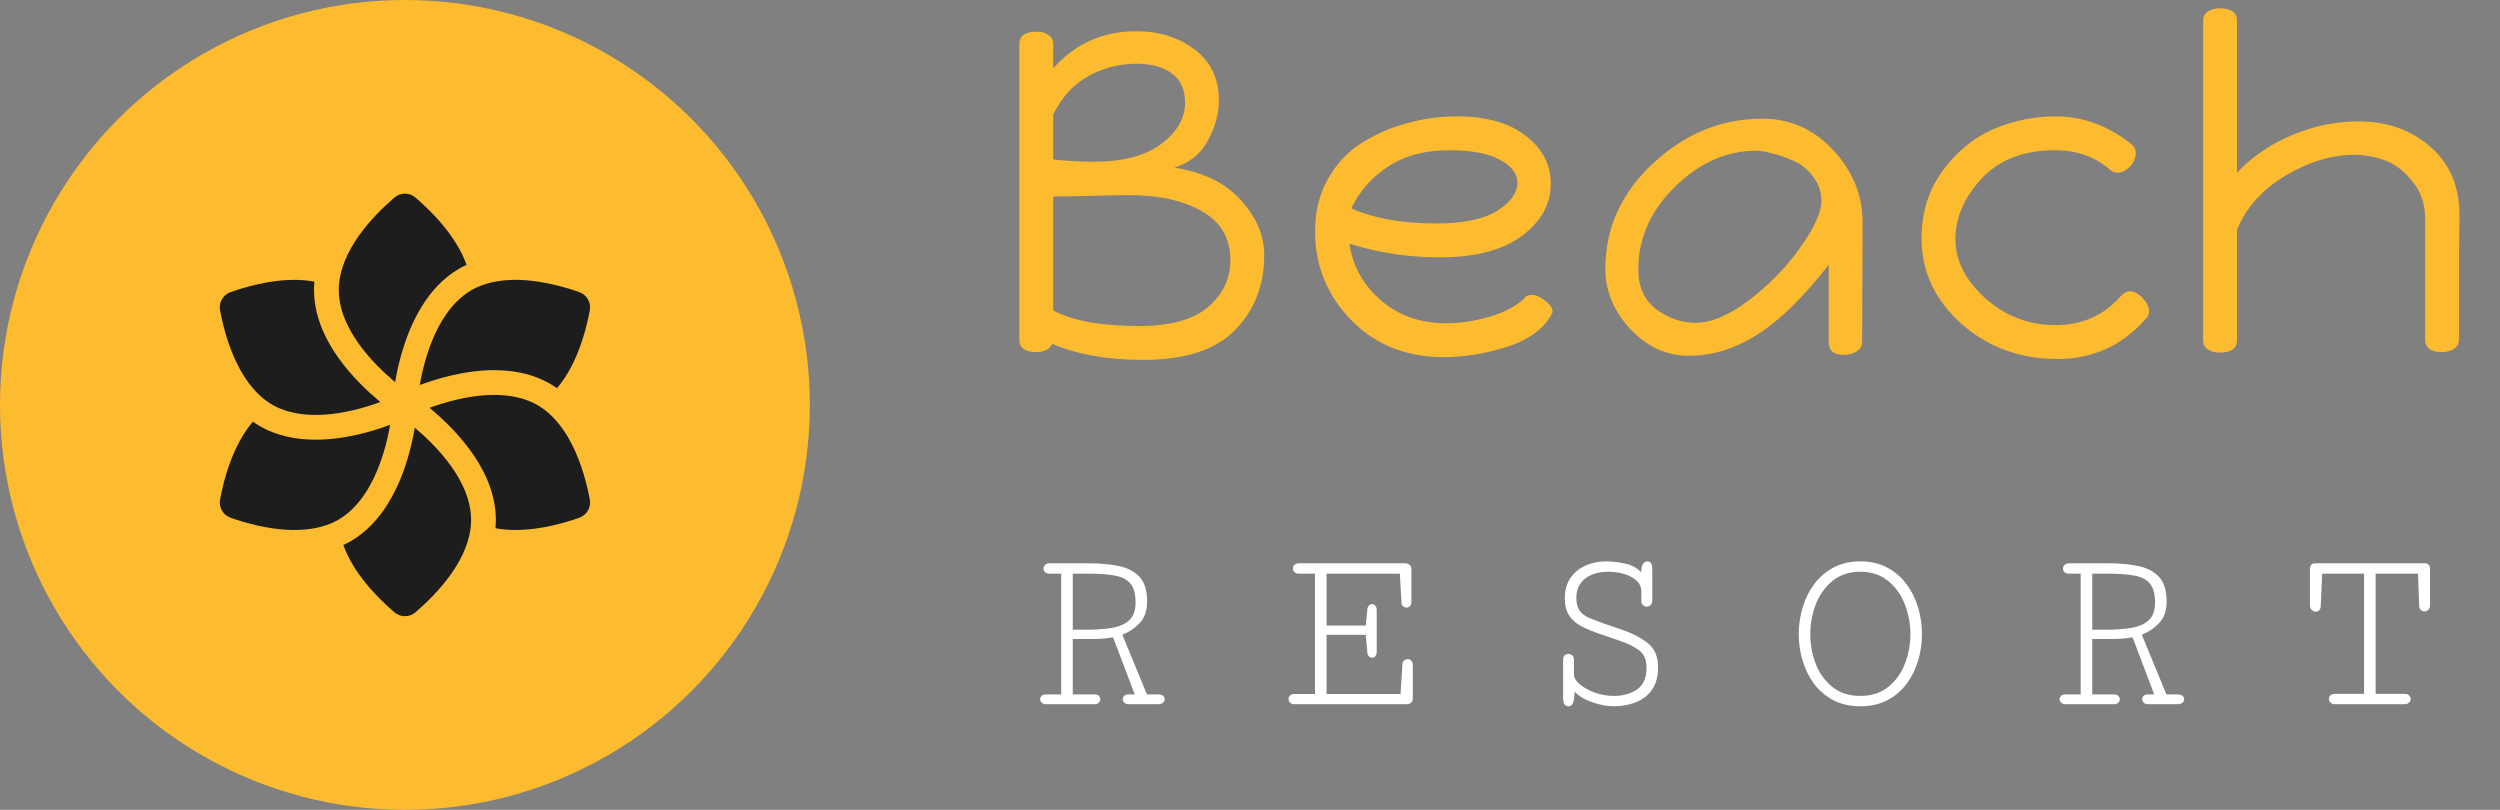 <svg width="142" height="46" viewBox="0 0 142 46" fill="none" xmlns="http://www.w3.org/2000/svg">
<rect x="0" y="0" width="142" height="46" fill="#808080" stroke="none"/>
<path d="M59.429 40C59.315 40 59.228 39.97 59.169 39.911C59.11 39.852 59.08 39.788 59.08 39.72C59.08 39.647 59.107 39.583 59.162 39.528C59.221 39.469 59.308 39.44 59.422 39.44H60.276V32.583H59.613C59.499 32.583 59.413 32.553 59.353 32.494C59.299 32.435 59.272 32.369 59.272 32.296C59.272 32.218 59.301 32.15 59.36 32.091C59.42 32.027 59.506 31.995 59.62 31.995H61.808C62.468 31.995 63.05 32.047 63.551 32.152C64.057 32.257 64.451 32.465 64.733 32.774C65.016 33.084 65.157 33.549 65.157 34.169C65.157 34.693 65.011 35.105 64.72 35.406C64.428 35.703 64.105 35.917 63.749 36.049L65.144 39.44H65.718C65.891 39.44 66.007 39.469 66.066 39.528C66.126 39.583 66.155 39.645 66.155 39.713C66.155 39.786 66.123 39.852 66.06 39.911C65.996 39.97 65.884 40 65.725 40H64.118C64.004 40 63.918 39.97 63.858 39.911C63.799 39.852 63.77 39.786 63.77 39.713C63.77 39.645 63.797 39.583 63.852 39.528C63.906 39.469 63.991 39.44 64.105 39.44H64.453L63.223 36.199C63.191 36.208 63.106 36.222 62.97 36.24C62.838 36.254 62.692 36.268 62.532 36.281C62.373 36.29 62.238 36.295 62.129 36.295H60.933V39.44H62.163C62.277 39.44 62.361 39.469 62.416 39.528C62.471 39.583 62.498 39.647 62.498 39.72C62.498 39.788 62.471 39.852 62.416 39.911C62.361 39.97 62.275 40 62.156 40H59.429ZM60.933 35.769H61.664C62.229 35.769 62.724 35.734 63.148 35.666C63.576 35.593 63.908 35.447 64.145 35.228C64.382 35.005 64.501 34.668 64.501 34.217C64.501 33.752 64.41 33.403 64.228 33.171C64.045 32.934 63.756 32.777 63.359 32.699C62.963 32.622 62.443 32.583 61.801 32.583H60.933V35.769ZM73.536 40C73.422 40 73.336 39.97 73.276 39.911C73.217 39.847 73.188 39.779 73.188 39.706C73.188 39.633 73.215 39.567 73.269 39.508C73.329 39.449 73.415 39.419 73.529 39.419H74.691V32.583H73.769C73.659 32.583 73.577 32.553 73.522 32.494C73.468 32.435 73.44 32.369 73.44 32.296C73.44 32.218 73.468 32.15 73.522 32.091C73.582 32.027 73.668 31.995 73.782 31.995H79.784C80.039 31.995 80.167 32.118 80.167 32.364V34.21C80.167 34.31 80.137 34.385 80.078 34.435C80.023 34.486 79.962 34.511 79.894 34.511C79.825 34.511 79.761 34.49 79.702 34.449C79.643 34.404 79.611 34.338 79.606 34.251L79.511 32.583H75.348V35.529H77.576L77.665 34.62C77.674 34.515 77.706 34.438 77.761 34.388C77.82 34.338 77.879 34.312 77.939 34.312C78.002 34.312 78.061 34.342 78.116 34.401C78.171 34.456 78.198 34.547 78.198 34.675V37.013C78.198 37.131 78.171 37.22 78.116 37.279C78.061 37.334 78.002 37.361 77.939 37.361C77.875 37.361 77.815 37.336 77.761 37.286C77.706 37.236 77.674 37.163 77.665 37.067L77.576 36.056H75.348V39.419H79.552L79.661 37.703C79.666 37.621 79.698 37.557 79.757 37.512C79.821 37.462 79.889 37.437 79.962 37.437C80.035 37.437 80.101 37.466 80.16 37.525C80.219 37.58 80.249 37.669 80.249 37.792V39.638C80.249 39.879 80.121 40 79.866 40H73.536ZM89.113 40.116C88.999 40.116 88.915 40.08 88.86 40.007C88.81 39.938 88.785 39.806 88.785 39.61V37.464C88.785 37.355 88.815 37.275 88.874 37.225C88.933 37.17 89.004 37.143 89.086 37.143C89.168 37.143 89.241 37.17 89.305 37.225C89.368 37.279 89.4 37.364 89.4 37.477V38.291C89.4 38.487 89.512 38.681 89.735 38.872C89.959 39.059 90.243 39.216 90.59 39.344C90.941 39.467 91.305 39.528 91.684 39.528C92.185 39.528 92.616 39.408 92.976 39.166C93.34 38.92 93.522 38.505 93.522 37.922C93.522 37.48 93.386 37.154 93.112 36.944C92.839 36.735 92.451 36.546 91.95 36.377L90.829 35.994C90.469 35.871 90.141 35.734 89.845 35.584C89.553 35.434 89.318 35.233 89.141 34.982C88.967 34.732 88.881 34.397 88.881 33.977C88.881 33.522 88.988 33.139 89.202 32.829C89.416 32.519 89.701 32.285 90.057 32.125C90.417 31.965 90.811 31.886 91.239 31.886C91.567 31.886 91.921 31.927 92.299 32.009C92.677 32.086 92.985 32.255 93.222 32.515C93.222 32.095 93.34 31.886 93.577 31.886C93.668 31.886 93.737 31.922 93.782 31.995C93.828 32.063 93.851 32.187 93.851 32.364V34.094C93.851 34.217 93.819 34.308 93.755 34.367C93.696 34.426 93.623 34.456 93.536 34.456C93.459 34.456 93.388 34.429 93.324 34.374C93.26 34.319 93.228 34.24 93.228 34.135V33.513C93.201 33.276 93.092 33.082 92.9 32.932C92.709 32.777 92.477 32.663 92.203 32.59C91.934 32.512 91.665 32.474 91.397 32.474C90.813 32.474 90.357 32.606 90.029 32.87C89.701 33.134 89.537 33.492 89.537 33.943C89.537 34.258 89.594 34.499 89.708 34.668C89.826 34.837 90.004 34.976 90.241 35.085C90.483 35.19 90.788 35.306 91.157 35.434L92.087 35.755C92.752 35.983 93.267 36.252 93.632 36.562C93.996 36.867 94.179 37.311 94.179 37.895C94.179 38.432 94.06 38.865 93.823 39.193C93.586 39.517 93.276 39.752 92.894 39.898C92.511 40.043 92.101 40.116 91.663 40.116C91.299 40.116 90.9 40.043 90.467 39.898C90.034 39.752 89.69 39.547 89.435 39.282C89.435 39.838 89.328 40.116 89.113 40.116ZM105.668 40.116C105.085 40.116 104.574 40.002 104.137 39.774C103.699 39.542 103.335 39.232 103.043 38.845C102.751 38.453 102.533 38.013 102.387 37.525C102.241 37.038 102.168 36.536 102.168 36.022C102.168 35.507 102.241 35.003 102.387 34.511C102.533 34.019 102.751 33.577 103.043 33.185C103.335 32.788 103.699 32.474 104.137 32.241C104.574 32.004 105.085 31.886 105.668 31.886C106.251 31.886 106.762 32.004 107.199 32.241C107.637 32.474 108.001 32.788 108.293 33.185C108.585 33.577 108.803 34.019 108.949 34.511C109.095 35.003 109.168 35.507 109.168 36.022C109.168 36.536 109.095 37.038 108.949 37.525C108.803 38.013 108.585 38.453 108.293 38.845C108.001 39.232 107.637 39.542 107.199 39.774C106.762 40.002 106.251 40.116 105.668 40.116ZM105.668 39.528C106.306 39.528 106.835 39.357 107.254 39.016C107.678 38.674 107.992 38.236 108.197 37.703C108.407 37.165 108.512 36.605 108.512 36.022C108.512 35.429 108.405 34.862 108.19 34.319C107.981 33.777 107.664 33.335 107.24 32.993C106.821 32.647 106.297 32.474 105.668 32.474C105.039 32.474 104.513 32.647 104.089 32.993C103.67 33.335 103.353 33.777 103.139 34.319C102.929 34.862 102.824 35.429 102.824 36.022C102.824 36.605 102.927 37.165 103.132 37.703C103.341 38.236 103.656 38.674 104.075 39.016C104.499 39.357 105.03 39.528 105.668 39.528ZM117.335 40C117.221 40 117.134 39.97 117.075 39.911C117.016 39.852 116.986 39.788 116.986 39.72C116.986 39.647 117.014 39.583 117.068 39.528C117.128 39.469 117.214 39.44 117.328 39.44H118.183V32.583H117.52C117.406 32.583 117.319 32.553 117.26 32.494C117.205 32.435 117.178 32.369 117.178 32.296C117.178 32.218 117.207 32.15 117.267 32.091C117.326 32.027 117.412 31.995 117.526 31.995H119.714C120.375 31.995 120.956 32.047 121.457 32.152C121.963 32.257 122.357 32.465 122.64 32.774C122.922 33.084 123.063 33.549 123.063 34.169C123.063 34.693 122.918 35.105 122.626 35.406C122.334 35.703 122.011 35.917 121.655 36.049L123.05 39.44H123.624C123.797 39.44 123.913 39.469 123.973 39.528C124.032 39.583 124.062 39.645 124.062 39.713C124.062 39.786 124.03 39.852 123.966 39.911C123.902 39.97 123.79 40 123.631 40H122.024C121.91 40 121.824 39.97 121.765 39.911C121.705 39.852 121.676 39.786 121.676 39.713C121.676 39.645 121.703 39.583 121.758 39.528C121.812 39.469 121.897 39.44 122.011 39.44H122.359L121.129 36.199C121.097 36.208 121.013 36.222 120.876 36.24C120.744 36.254 120.598 36.268 120.438 36.281C120.279 36.29 120.145 36.295 120.035 36.295H118.839V39.44H120.069C120.183 39.44 120.268 39.469 120.322 39.528C120.377 39.583 120.404 39.647 120.404 39.72C120.404 39.788 120.377 39.852 120.322 39.911C120.268 39.97 120.181 40 120.062 40H117.335ZM118.839 35.769H119.57C120.135 35.769 120.63 35.734 121.054 35.666C121.482 35.593 121.815 35.447 122.052 35.228C122.289 35.005 122.407 34.668 122.407 34.217C122.407 33.752 122.316 33.403 122.134 33.171C121.951 32.934 121.662 32.777 121.266 32.699C120.869 32.622 120.35 32.583 119.707 32.583H118.839V35.769ZM132.639 40C132.525 40 132.436 39.968 132.372 39.904C132.313 39.84 132.283 39.772 132.283 39.699C132.283 39.626 132.311 39.56 132.365 39.501C132.424 39.442 132.511 39.412 132.625 39.412H134.279V32.583H131.9L131.818 34.435C131.814 34.54 131.782 34.618 131.723 34.668C131.668 34.718 131.606 34.743 131.538 34.743C131.456 34.743 131.379 34.711 131.306 34.648C131.237 34.584 131.203 34.492 131.203 34.374V32.364C131.203 32.118 131.299 31.995 131.49 31.995H137.752C137.934 31.995 138.025 32.118 138.025 32.364V34.374C138.025 34.492 137.991 34.581 137.923 34.641C137.859 34.7 137.788 34.73 137.711 34.73C137.638 34.73 137.572 34.704 137.513 34.654C137.453 34.604 137.419 34.531 137.41 34.435L137.342 32.583H134.936V39.412H136.59C136.699 39.412 136.781 39.442 136.836 39.501C136.895 39.56 136.925 39.626 136.925 39.699C136.925 39.772 136.895 39.84 136.836 39.904C136.777 39.968 136.69 40 136.576 40H132.639Z" fill="white"/>
<path d="M57.898 19.272V2.502C57.898 2.034 58.227 1.8 58.886 1.8C59.146 1.8 59.363 1.861 59.536 1.982C59.727 2.103 59.822 2.277 59.822 2.502V3.88C61.07 2.476 62.647 1.774 64.554 1.774C65.837 1.774 66.937 2.121 67.856 2.814C68.775 3.507 69.234 4.469 69.234 5.7C69.234 6.463 69.026 7.225 68.61 7.988C68.211 8.733 67.579 9.245 66.712 9.522C68.359 9.782 69.615 10.397 70.482 11.368C71.366 12.339 71.808 13.379 71.808 14.488C71.808 16.204 71.253 17.625 70.144 18.752C69.035 19.879 67.301 20.442 64.944 20.442C62.916 20.442 61.191 20.139 59.77 19.532C59.614 19.844 59.311 20 58.86 20C58.219 20 57.898 19.757 57.898 19.272ZM59.822 17.634C60.931 18.223 62.552 18.518 64.684 18.518C66.452 18.518 67.761 18.163 68.61 17.452C69.459 16.724 69.884 15.831 69.884 14.774C69.884 13.543 69.355 12.625 68.298 12.018C67.241 11.394 65.845 11.082 64.112 11.082C63.575 11.082 62.803 11.099 61.798 11.134C60.793 11.151 60.134 11.16 59.822 11.16V17.634ZM59.822 9.054C60.515 9.141 61.287 9.184 62.136 9.184C63.765 9.184 65.031 8.855 65.932 8.196C66.851 7.52 67.31 6.731 67.31 5.83C67.31 5.085 67.059 4.53 66.556 4.166C66.053 3.802 65.386 3.62 64.554 3.62C63.583 3.62 62.673 3.854 61.824 4.322C60.975 4.79 60.307 5.518 59.822 6.506V9.054ZM74.695 13.136C74.695 12.027 74.938 11.039 75.423 10.172C75.908 9.305 76.55 8.621 77.347 8.118C78.144 7.615 79.002 7.243 79.921 7C80.84 6.74 81.776 6.61 82.729 6.61C84.428 6.61 85.745 6.983 86.681 7.728C87.617 8.456 88.085 9.357 88.085 10.432C88.085 11.593 87.539 12.581 86.447 13.396C85.355 14.211 83.804 14.618 81.793 14.618C79.99 14.618 78.274 14.358 76.645 13.838C76.836 15.121 77.434 16.195 78.439 17.062C79.444 17.929 80.684 18.362 82.157 18.362C82.937 18.362 83.743 18.241 84.575 17.998C85.424 17.755 86.092 17.409 86.577 16.958C86.646 16.819 86.785 16.75 86.993 16.75C87.236 16.75 87.496 16.863 87.773 17.088C88.05 17.296 88.189 17.513 88.189 17.738C87.756 18.622 86.906 19.272 85.641 19.688C84.393 20.087 83.18 20.286 82.001 20.286C79.869 20.286 78.118 19.584 76.749 18.18C75.38 16.776 74.695 15.095 74.695 13.136ZM76.749 11.836C78.049 12.408 79.661 12.694 81.585 12.694C83.093 12.694 84.237 12.46 85.017 11.992C85.797 11.507 86.187 10.969 86.187 10.38C86.187 9.86 85.858 9.427 85.199 9.08C84.558 8.716 83.596 8.534 82.313 8.534C80.926 8.534 79.765 8.846 78.829 9.47C77.91 10.077 77.217 10.865 76.749 11.836ZM91.183 15.268C91.183 12.945 92.093 10.943 93.913 9.262C95.733 7.581 97.796 6.74 100.101 6.74C101.679 6.74 103.022 7.338 104.131 8.534C105.241 9.73 105.795 11.091 105.795 12.616L105.769 19.428C105.769 19.653 105.657 19.835 105.431 19.974C105.223 20.095 104.989 20.156 104.729 20.156C104.157 20.156 103.871 19.913 103.871 19.428V15.034C102.467 16.854 101.124 18.171 99.841 18.986C98.576 19.801 97.267 20.208 95.915 20.208C94.667 20.208 93.567 19.705 92.613 18.7C91.66 17.677 91.183 16.533 91.183 15.268ZM93.055 15.32C93.055 16.308 93.402 17.062 94.095 17.582C94.789 18.085 95.525 18.336 96.305 18.336C97.207 18.336 98.238 17.894 99.399 17.01C100.561 16.109 101.523 15.112 102.285 14.02C103.065 12.911 103.455 12.044 103.455 11.42C103.455 10.9 103.299 10.441 102.987 10.042C102.693 9.626 102.32 9.323 101.869 9.132C101.436 8.941 101.037 8.803 100.673 8.716C100.309 8.612 100.006 8.56 99.763 8.56C98.065 8.56 96.522 9.245 95.135 10.614C93.749 11.966 93.055 13.535 93.055 15.32ZM109.144 13.552C109.144 12.061 109.543 10.779 110.34 9.704C111.138 8.612 112.1 7.823 113.226 7.338C114.353 6.853 115.532 6.61 116.762 6.61C118.322 6.61 119.77 7.147 121.104 8.222C121.243 8.343 121.312 8.499 121.312 8.69C121.312 8.967 121.2 9.227 120.974 9.47C120.749 9.695 120.515 9.808 120.272 9.808C120.099 9.808 119.952 9.747 119.83 9.626C118.998 8.898 117.958 8.534 116.71 8.534C114.942 8.534 113.556 9.071 112.55 10.146C111.562 11.221 111.068 12.365 111.068 13.578C111.068 14.809 111.64 15.935 112.784 16.958C113.928 17.963 115.246 18.466 116.736 18.466C118.262 18.466 119.501 17.92 120.454 16.828C120.645 16.637 120.81 16.542 120.948 16.542C121.208 16.542 121.46 16.672 121.702 16.932C121.945 17.192 122.066 17.443 122.066 17.686C122.066 17.842 122.006 17.981 121.884 18.102C120.55 19.627 118.877 20.39 116.866 20.39C114.734 20.39 112.914 19.723 111.406 18.388C109.898 17.036 109.144 15.424 109.144 13.552ZM125.138 19.324V1.176C125.138 0.951 125.225 0.777 125.398 0.656C125.589 0.535 125.814 0.474 126.074 0.474C126.733 0.474 127.062 0.708 127.062 1.176V9.808C127.911 8.907 128.951 8.196 130.182 7.676C131.413 7.156 132.669 6.896 133.952 6.896C135.599 6.896 136.968 7.381 138.06 8.352C139.152 9.305 139.698 10.588 139.698 12.2C139.698 12.356 139.689 13.153 139.672 14.592C139.672 16.013 139.672 17.573 139.672 19.272C139.672 19.497 139.577 19.679 139.386 19.818C139.195 19.939 138.97 20 138.71 20C138.069 20 137.748 19.757 137.748 19.272V12.434C137.748 11.585 137.505 10.874 137.02 10.302C136.552 9.713 136.032 9.314 135.46 9.106C134.888 8.898 134.307 8.794 133.718 8.794C132.435 8.794 131.127 9.193 129.792 9.99C128.475 10.787 127.565 11.81 127.062 13.058V19.324C127.062 19.792 126.733 20.026 126.074 20.026C125.814 20.026 125.589 19.965 125.398 19.844C125.225 19.723 125.138 19.549 125.138 19.324Z" fill="#FDBB30"/>
<g clip-path="url(#clip0_906_461)">
<circle cx="23" cy="23" r="23" fill="#FDBB30"/>
<g clip-path="url(#clip1_906_461)">
<path d="M33.501 28.372C33.418 27.927 33.297 27.396 33.124 26.839C32.396 24.49 31.314 23.461 30.534 23.011C29.756 22.562 28.33 22.142 25.955 22.696C25.366 22.833 24.831 23.005 24.398 23.163L24.439 23.198C25.077 23.73 25.996 24.584 26.747 25.629C27.687 26.937 28.164 28.25 28.164 29.53C28.164 29.687 28.157 29.845 28.142 30.004C28.943 30.153 30.004 30.161 31.387 29.848C31.956 29.719 32.476 29.558 32.903 29.408C33.331 29.258 33.585 28.817 33.501 28.372Z" fill="#1D1D1D"/>
<path d="M23.559 24.295L23.55 24.344C23.446 24.946 23.308 25.532 23.141 26.088C22.677 27.63 21.743 29.688 19.927 30.737C19.79 30.816 19.648 30.888 19.502 30.955C20.07 32.567 21.448 33.96 22.4 34.777C22.744 35.073 23.253 35.075 23.598 34.779C24.823 33.728 26.757 31.722 26.757 29.53C26.757 27.316 24.779 25.317 23.559 24.295Z" fill="#1D1D1D"/>
<path d="M23.916 21.843C24.494 21.631 25.072 21.458 25.636 21.326C26.493 21.127 27.31 21.025 28.064 21.025C29.287 21.025 30.355 21.284 31.238 21.793C31.365 21.867 31.498 21.952 31.636 22.05C32.166 21.431 32.704 20.516 33.125 19.161C33.297 18.604 33.418 18.073 33.502 17.628C33.585 17.183 33.331 16.742 32.903 16.592C32.476 16.441 31.956 16.281 31.387 16.152C28.989 15.609 27.557 16.031 26.777 16.481C25.995 16.933 24.914 17.965 24.206 20.317C24.035 20.887 23.919 21.425 23.841 21.87L23.916 21.843Z" fill="#1D1D1D"/>
<path d="M22.456 21.628C22.559 21.036 22.695 20.458 22.86 19.912C23.323 18.37 24.258 16.312 26.074 15.263C26.211 15.184 26.353 15.111 26.5 15.044C25.933 13.435 24.553 12.04 23.601 11.223C23.256 10.927 22.747 10.925 22.403 11.221C21.178 12.271 19.243 14.278 19.243 16.47C19.243 18.685 21.221 20.683 22.442 21.705L22.456 21.628Z" fill="#1D1D1D"/>
<path d="M21.539 22.783C20.903 22.251 19.988 21.397 19.241 20.353C18.309 19.051 17.837 17.744 17.837 16.47C17.837 16.312 17.844 16.154 17.858 15.996C17.058 15.847 15.997 15.838 14.613 16.152C14.044 16.281 13.525 16.441 13.098 16.592C12.67 16.742 12.416 17.183 12.499 17.628C12.583 18.073 12.703 18.604 12.876 19.161C13.605 21.509 14.687 22.539 15.466 22.989C16.244 23.438 17.671 23.858 20.046 23.304C20.635 23.167 21.169 22.995 21.602 22.836L21.539 22.783Z" fill="#1D1D1D"/>
<path d="M22.085 24.157C21.507 24.368 20.928 24.542 20.365 24.674C19.508 24.873 18.691 24.974 17.937 24.974C17.937 24.974 17.937 24.974 17.936 24.974C16.713 24.974 15.646 24.716 14.763 24.207C14.636 24.133 14.502 24.048 14.364 23.95C13.835 24.569 13.297 25.484 12.876 26.839C12.703 27.396 12.582 27.927 12.499 28.372C12.416 28.817 12.67 29.258 13.098 29.408C13.525 29.558 14.044 29.719 14.613 29.848C17.012 30.391 18.444 29.969 19.224 29.519C20.006 29.067 21.087 28.035 21.794 25.683C21.966 25.113 22.082 24.575 22.16 24.13L22.085 24.157Z" fill="#1D1D1D"/>
</g>
</g>
<defs>
<clipPath id="clip0_906_461">
<rect width="46" height="46" fill="white"/>
</clipPath>
<clipPath id="clip1_906_461">
<rect width="24" height="24" fill="white" transform="translate(11 11)"/>
</clipPath>
</defs>
</svg>
